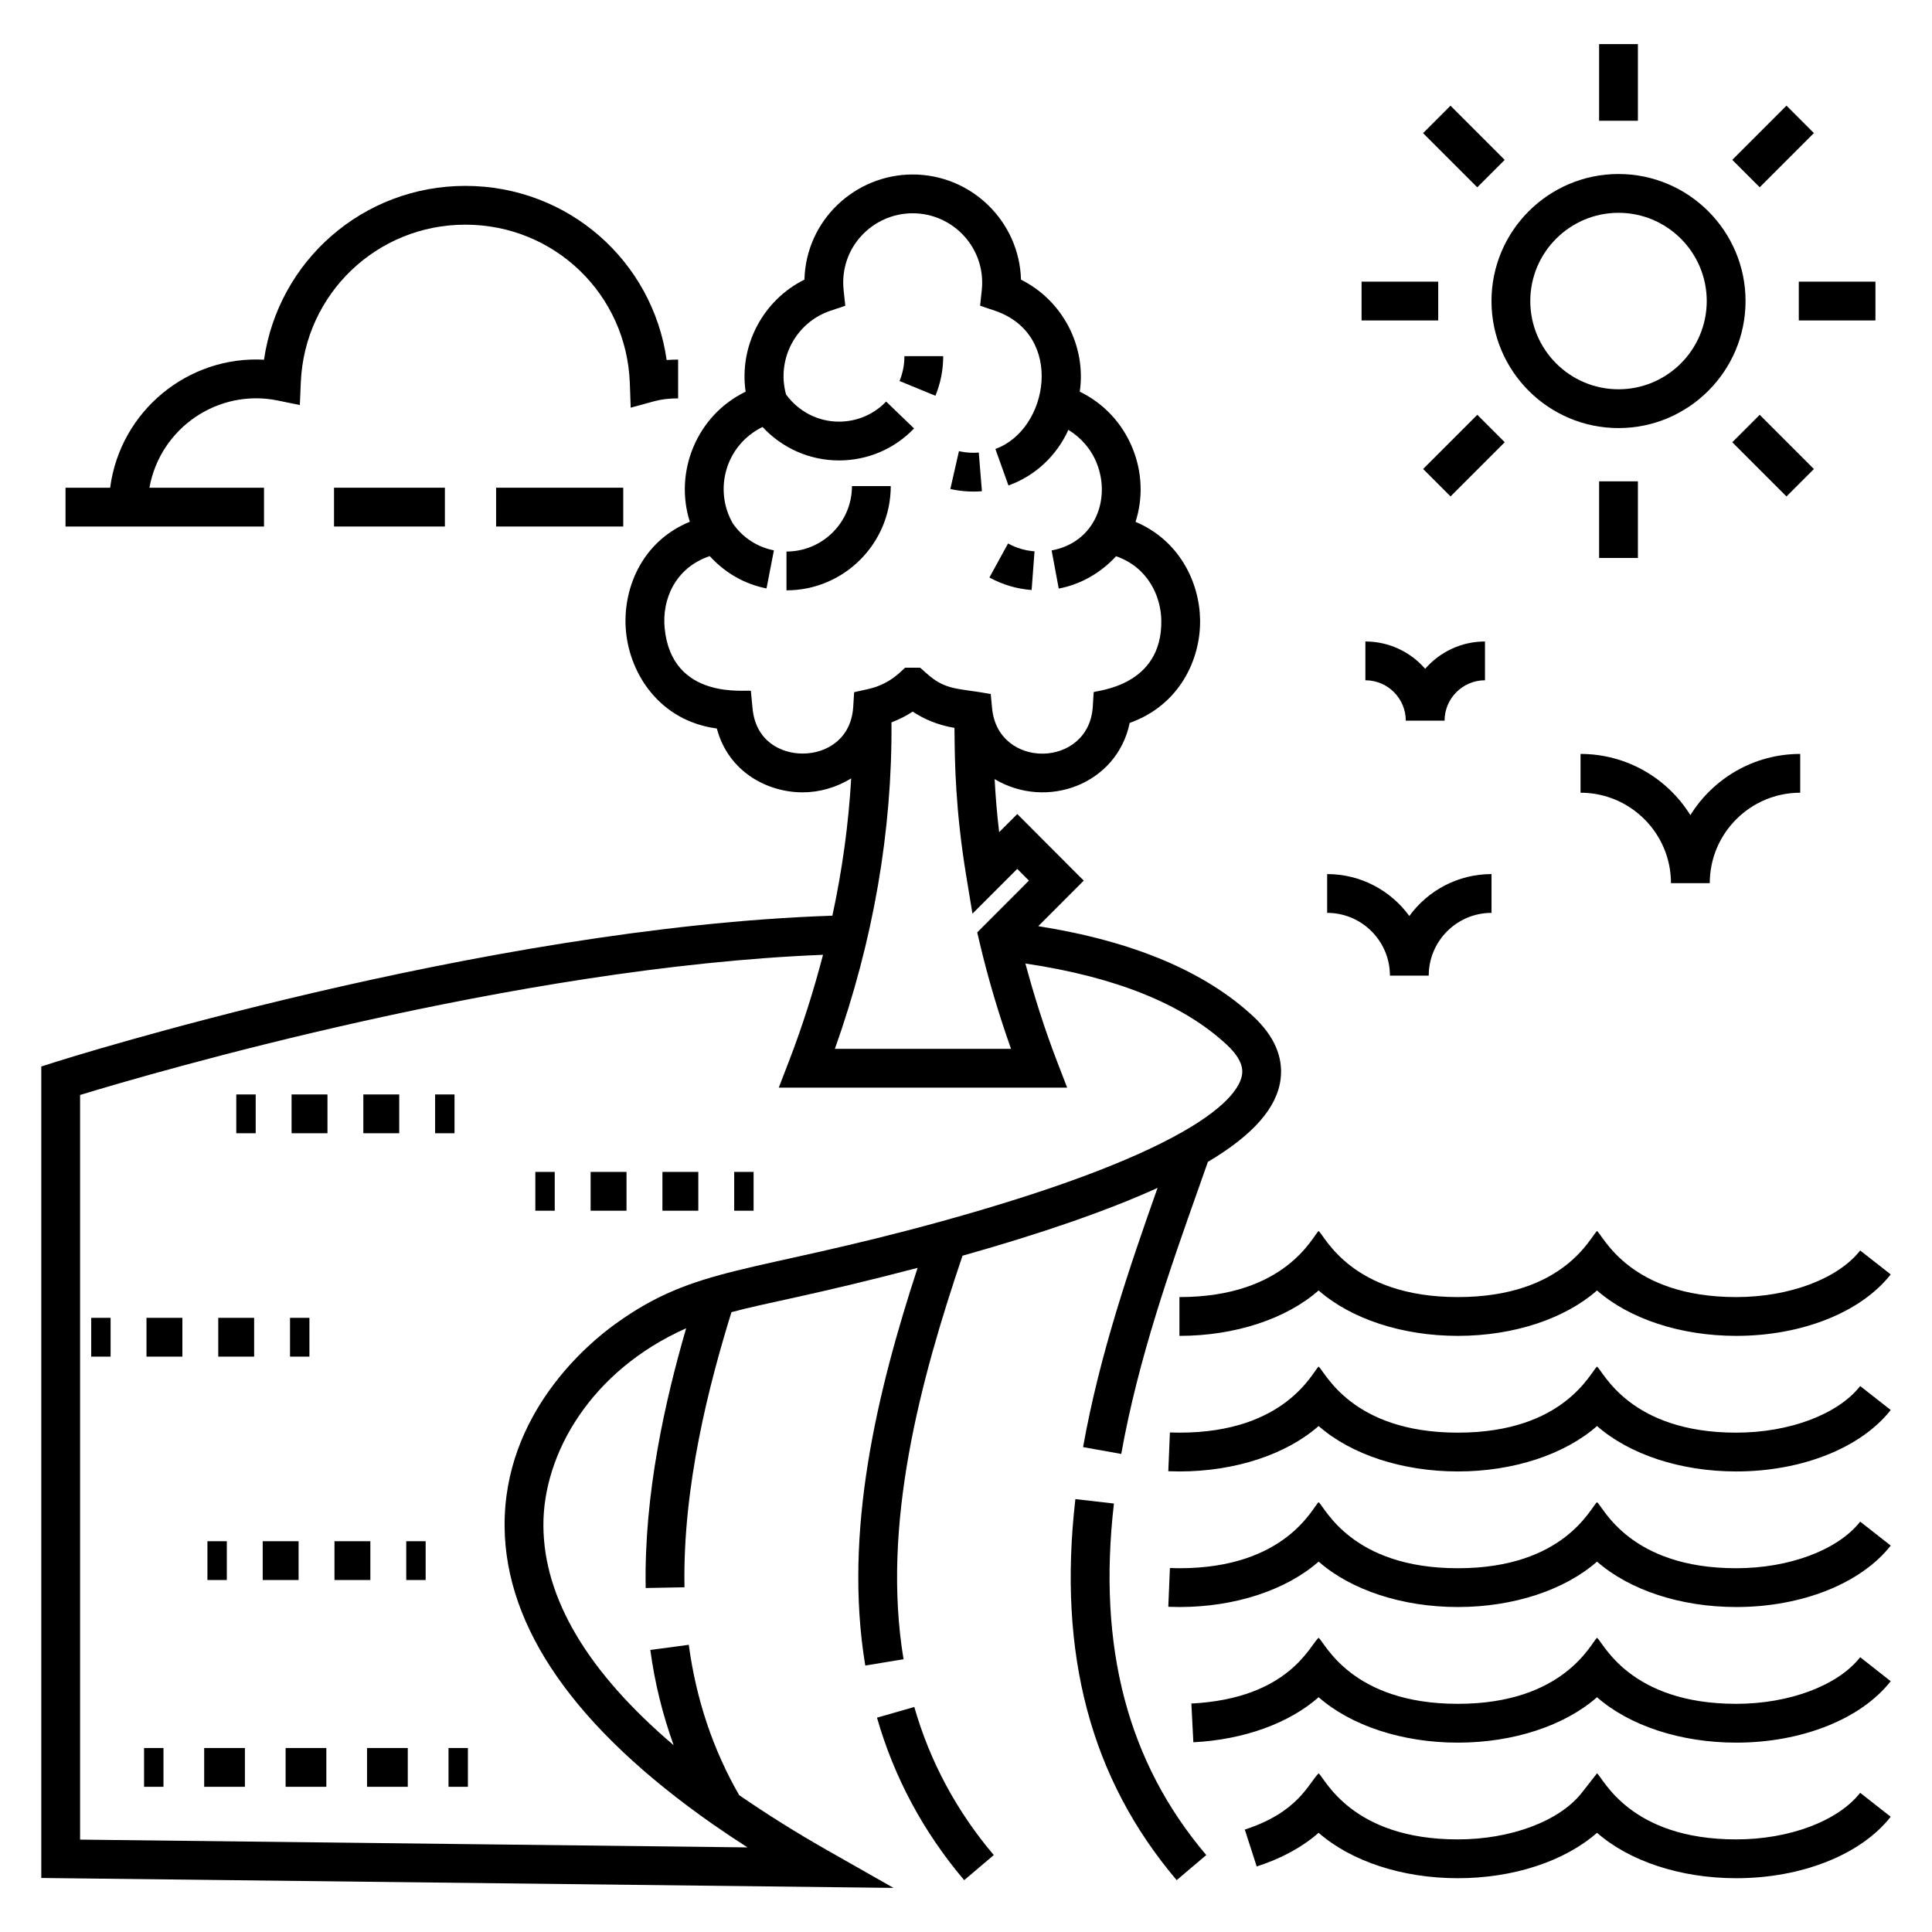 <?xml version="1.0" encoding="UTF-8"?>
<!-- Uploaded to: SVG Repo, www.svgrepo.com, Generator: SVG Repo Mixer Tools -->
<svg fill="#000000" width="800px" height="800px" version="1.1" viewBox="144 144 512 512" xmlns="http://www.w3.org/2000/svg">
 <g>
  <path d="m431.02 527.5 10.121 1.809c4.512-25.262 13.027-49.316 20.543-70.543l2.418-6.856c12.023-7.152 18.383-14.379 19.285-22.051 0.684-5.824-1.758-11.375-7.258-16.504-12.82-11.949-31.977-19.961-56.977-23.91l12.051-12.066-17.613-17.648-4.801 4.797c-0.641-5.332-0.988-9.949-1.199-14.051 13.914 8.289 32.48 1.289 35.785-14.898 13.09-4.629 18.836-16.711 18.66-27.348-0.16-9.984-5.551-21.074-17.105-25.93 2-6.234 1.789-13.004-0.707-19.289-2.68-6.758-7.684-12.113-14.07-15.211 1.754-12.086-4.539-24.168-15.578-29.684-0.43-15.441-13.145-27.875-28.711-27.875-15.238 0-28.285 12.117-28.676 27.859-11.055 5.488-17.355 17.578-15.59 29.699-13.039 6.324-18.973 21.34-14.785 34.469-12.961 5.312-17.953 18.156-16.918 29.09 1.082 11.438 9.051 23.688 24.074 25.703 3.09 11.59 13.484 16.918 22.738 16.918 4.449 0 8.961-1.293 12.867-3.695-0.699 12.098-2.359 24.238-4.984 36.383-93.098 3.078-204.94 38.461-206.07 38.824l-3.578 1.141v215.05l225.85 2.629-17.34-9.844c-8.336-4.731-16.234-9.691-23.555-14.727-6.894-11.957-11.418-25.344-13.363-39.852l-10.191 1.367c1.18 8.809 3.297 17.219 6.18 25.242-22.777-19.375-34.387-38.863-34.516-58.102-0.129-19.109 12.582-41.156 37.832-52.391-5.496 18.949-11.195 43.773-10.723 68.836l10.281-0.195c-0.512-26.977 6.617-54.031 12.445-72.902 8.645-2.383 21.637-4.492 49.332-11.742-10.742 32.832-19.73 70.039-13.863 105.39l10.141-1.68c-5.891-35.492 4.391-73.773 15.629-106.93 21.168-5.965 38.496-11.984 51.688-17.977-7.324 20.738-15.328 43.977-19.742 68.699zm-17.441-153.23 3.094 3.102-13.699 13.719 0.656 2.785c2.191 9.297 4.977 18.711 8.301 28.074h-46.676c10.211-28.75 15.215-57.801 14.996-86.512 1.98-0.75 3.871-1.695 5.625-2.856 2.809 1.867 6.488 3.551 11.062 4.312 0.004 0.492 0.016 0.879 0.023 1.414 0.074 7.578 0.203 20.266 3.121 37.953l1.629 9.871zm-56.871-30.57c-5.598 0-12.434-3.137-13.277-11.98l-0.445-4.641c-1.012-0.387-21.012 2.738-22.855-16.691-0.715-7.562 2.816-15.934 11.957-19.016 3.984 4.379 9.164 7.426 15.047 8.566l1.957-10.094c-4.406-0.855-8.242-3.367-10.844-7.059-5.207-8.961-1.996-20.805 7.832-25.633 5.191 5.598 12.492 8.867 20.246 8.867 7.582 0 14.656-3.008 19.914-8.473l-7.406-7.129c-3.305 3.43-7.75 5.32-12.512 5.32-5.57 0-10.746-2.707-14.012-7.199-2.57-9.27 2.539-19.094 11.785-22.195l3.914-1.312-0.438-4.109c-1.211-11.34 7.731-20.402 18.289-20.402 10.754 0 19.504 9.266 18.32 20.398l-0.441 4.098 3.902 1.32c18.613 6.297 14.324 31.562 0.145 36.641l3.465 9.68c7.141-2.555 12.824-7.969 15.879-14.738 3.363 2.047 6.035 5.094 7.535 8.875 3.723 9.395-0.371 20.914-11.973 23.074l1.883 10.105c5.856-1.09 11.176-4.195 15.207-8.57 8.578 3.008 11.875 10.75 11.977 16.988 0.285 17.582-17.238 18.57-17.926 19.035l-0.234 3.832c-1.012 16.352-25.133 16.734-26.684 0.457l-0.363-3.801c-8.758-1.617-11.926-0.816-17.188-5.621l-1.504-1.344h-3.992c-0.883 0.66-3.766 4.301-9.746 5.644l-3.769 0.844-0.238 3.852c-0.531 8.57-7.113 12.41-13.406 12.41zm-49.691 151.2c-6.922 4.977-29.496 23.543-29.293 53.562 0.18 26.941 18.785 53.543 55.309 79.07 2.93 2.031 5.953 4.051 9.059 6.047l-176.87-2.059v-197.34c19.52-5.945 115.12-33.883 196.89-37.148-2.461 9.422-5.426 18.836-9.035 28.215l-2.691 6.984h76.418l-2.691-6.988c-3.312-8.609-6.039-17.277-8.371-25.898 23.805 3.519 41.777 10.723 53.375 21.527 4.477 4.176 4.16 6.891 4.055 7.785-0.297 2.531-2.75 7.894-15.863 15.348-13.609 7.738-35.008 15.68-63.598 23.609-51.164 14.098-65.23 11.777-86.695 27.285z"/>
  <path d="m463.67 635.61c-20.844-24.586-28.848-55.055-24.469-93.156l-10.215-1.176c-4.723 41.078 4.059 74.109 26.844 100.98z"/>
  <path d="m399.52 642.26 7.844-6.648c-9.852-11.621-16.938-24.82-21.066-39.246l-9.887 2.832c4.535 15.836 12.309 30.328 23.109 43.062z"/>
  <path d="m636.97 547.25c-5.887 7.5-18.777 12.348-32.848 12.348-28.254 0-35.234-16.234-36.891-17.504-1.641 1.258-8.543 17.504-36.891 17.504-28.254 0-35.234-16.234-36.891-17.504-1.496 1.148-8.539 17.504-36.887 17.504-0.848 0-1.691-0.016-2.523-0.051l-0.426 10.273c0.973 0.039 1.957 0.059 2.953 0.059 14.77 0 28.316-4.512 36.887-12.035 8.574 7.527 22.121 12.035 36.891 12.035s28.32-4.512 36.891-12.035c8.574 7.527 22.121 12.035 36.891 12.035 17.367 0 33.051-6.242 40.934-16.285z"/>
  <path d="m636.97 583.18c-5.891 7.504-18.781 12.352-32.848 12.352-28.254 0-35.219-16.219-36.891-17.5-1.496 1.148-8.543 17.5-36.891 17.5-28.254 0-35.219-16.219-36.891-17.5-2.266 1.82-7.723 16.09-33.723 17.422l0.527 10.266c13.422-0.684 25.379-5.055 33.199-11.938 8.574 7.523 22.121 12.035 36.887 12.035 14.77 0 28.316-4.512 36.891-12.035 8.574 7.527 22.125 12.035 36.891 12.035 17.367 0 33.051-6.238 40.934-16.281z"/>
  <path d="m604.12 631.46c-28.254 0-35.234-16.238-36.891-17.508l-4.043 5.156c-5.887 7.504-18.777 12.352-32.848 12.352-28.254 0-35.234-16.238-36.891-17.508-2.672 2.66-5.375 10.32-19.562 14.902l3.156 9.785c6.547-2.113 12.121-5.156 16.41-8.93 8.574 7.523 22.121 12.035 36.887 12.035 14.77 0 28.32-4.512 36.891-12.039 8.574 7.527 22.125 12.039 36.891 12.039 17.367 0 33.051-6.242 40.934-16.285l-8.086-6.348c-5.891 7.5-18.781 12.348-32.848 12.348z"/>
  <path d="m636.97 475.39c-5.887 7.5-18.777 12.348-32.848 12.348-28.254 0-35.234-16.234-36.891-17.504-1.641 1.258-8.543 17.504-36.891 17.504-28.254 0-35.234-16.234-36.891-17.504-1.496 1.148-8.539 17.504-36.887 17.504v10.281c14.77 0 28.316-4.512 36.887-12.035 8.574 7.527 22.121 12.035 36.891 12.035 14.77 0 28.32-4.512 36.891-12.035 8.574 7.527 22.121 12.035 36.891 12.035 17.367 0 33.051-6.242 40.934-16.285z"/>
  <path d="m636.97 511.32c-5.887 7.5-18.777 12.348-32.848 12.348-28.254 0-35.234-16.234-36.891-17.504-1.641 1.258-8.543 17.504-36.891 17.504-28.254 0-35.234-16.234-36.891-17.504-1.496 1.148-8.539 17.504-36.887 17.504-0.848 0-1.691-0.016-2.523-0.051l-0.426 10.273c0.973 0.039 1.957 0.059 2.953 0.059 14.77 0 28.316-4.512 36.887-12.035 8.574 7.527 22.121 12.035 36.891 12.035s28.32-4.512 36.891-12.035c8.574 7.527 22.121 12.035 36.891 12.035 17.367 0 33.051-6.242 40.934-16.285z"/>
  <path d="m380.06 272.82h-10.281c0 9.562-7.785 17.344-17.352 17.344v10.281c15.234 0 27.633-12.391 27.633-27.625z"/>
  <path d="m418.16 290.11c-2.473-0.188-4.832-0.887-7.016-2.082l-4.941 9.016c3.473 1.906 7.238 3.019 11.188 3.316z"/>
  <path d="m393.96 238.39h-10.281c0 2.281-0.434 4.492-1.293 6.586l9.508 3.906c1.371-3.336 2.066-6.863 2.066-10.492z"/>
  <path d="m401.98 274.27c0.746 0 1.492-0.031 2.238-0.09l-0.832-10.246c-1.555 0.129-3.121 0.043-4.637-0.246l-0.617-0.129-2.285 10.027 0.949 0.199c1.715 0.324 3.449 0.484 5.184 0.484z"/>
  <path d="m182.18 607.24h5.141v10.281h-5.141z"/>
  <path d="m198.11 607.24h10.793v10.281h-10.793z"/>
  <path d="m241.27 607.24h10.793v10.281h-10.793z"/>
  <path d="m219.69 607.24h10.793v10.281h-10.793z"/>
  <path d="m262.86 607.24h5.141v10.281h-5.141z"/>
  <path d="m198.97 552.44h5.141v10.281h-5.141z"/>
  <path d="m232.64 552.44h9.508v10.281h-9.508z"/>
  <path d="m213.62 552.44h9.512v10.281h-9.512z"/>
  <path d="m251.66 552.44h5.141v10.281h-5.141z"/>
  <path d="m168.17 493.24h5.141v10.281h-5.141z"/>
  <path d="m182.82 493.24h9.512v10.281h-9.512z"/>
  <path d="m201.84 493.24h9.508v10.281h-9.508z"/>
  <path d="m220.86 493.24h5.141v10.281h-5.141z"/>
  <path d="m285.87 454.57h5.141v10.281h-5.141z"/>
  <path d="m300.52 454.57h9.512v10.281h-9.512z"/>
  <path d="m319.55 454.57h9.508v10.281h-9.508z"/>
  <path d="m338.57 454.57h5.141v10.281h-5.141z"/>
  <path d="m206.62 434.04h5.141v10.281h-5.141z"/>
  <path d="m240.29 434.04h9.508v10.281h-9.508z"/>
  <path d="m221.27 434.04h9.512v10.281h-9.512z"/>
  <path d="m259.31 434.04h5.141v10.281h-5.141z"/>
  <path d="m539.26 223.78c0 18.562 15.102 33.664 33.664 33.664s33.664-15.102 33.664-33.664-15.102-33.664-33.664-33.664c-18.562-0.004-33.664 15.098-33.664 33.664zm33.664-23.383c12.891 0 23.379 10.488 23.379 23.383 0 12.891-10.488 23.383-23.379 23.383-12.895 0-23.383-10.488-23.383-23.383s10.492-23.383 23.383-23.383z"/>
  <path d="m567.78 155.69h10.281v20.312h-10.281z"/>
  <path d="m535.49 193.64-14.363-14.359 7.269-7.269 14.363 14.359z"/>
  <path d="m504.83 218.64h20.312v10.281h-20.312z"/>
  <path d="m521.14 268.29 14.363-14.363 7.269 7.269-14.363 14.363z"/>
  <path d="m567.78 271.56h10.281v20.309h-10.281z"/>
  <path d="m603.07 261.2 7.269-7.269 14.363 14.363-7.269 7.269z"/>
  <path d="m620.7 218.64h20.312v10.281h-20.312z"/>
  <path d="m610.34 193.63-7.269-7.269 14.363-14.363 7.269 7.269z"/>
  <path d="m311.14 252.04 6.262-1.711c1.832-0.504 3.953-0.754 6.309-0.754v-10.281c-1.035 0-2.051 0.039-3.039 0.113-3.738-26.301-26.152-46.145-53.355-46.145-27.098 0-49.551 19.824-53.352 46.066-20.031-1.113-38.09 13.508-40.777 33.926l-11.82-0.004v10.281h52.598v-10.281h-30.367c2.883-15.953 18.328-26.309 33.953-23.121l5.91 1.211 0.258-6.031c0.996-23.422 20.145-41.77 43.598-41.77 23.602 0 42.75 18.453 43.594 42.012z"/>
  <path d="m275.47 273.25h33.695v10.281h-33.695z"/>
  <path d="m232.52 273.25h29.379v10.281h-29.379z"/>
  <path d="m495.71 385.92c9.176 0 16.637 7.465 16.637 16.637h10.281c0-9.176 7.465-16.637 16.641-16.637v-10.281c-8.945 0-16.883 4.383-21.781 11.113-4.898-6.731-12.836-11.113-21.777-11.113z"/>
  <path d="m505.84 314v10.281c5.902 0 10.707 4.805 10.707 10.707h10.281c0-5.902 4.801-10.707 10.707-10.707v-10.281c-6.32 0-11.996 2.809-15.848 7.242-3.852-4.434-9.527-7.242-15.848-7.242z"/>
  <path d="m562.86 354.08c13.215 0 23.965 10.75 23.965 23.969h10.281c0-13.215 10.75-23.969 23.969-23.969v-10.281c-12.273 0-23.059 6.488-29.109 16.219-6.047-9.73-16.832-16.219-29.105-16.219z"/>
 </g>
</svg>